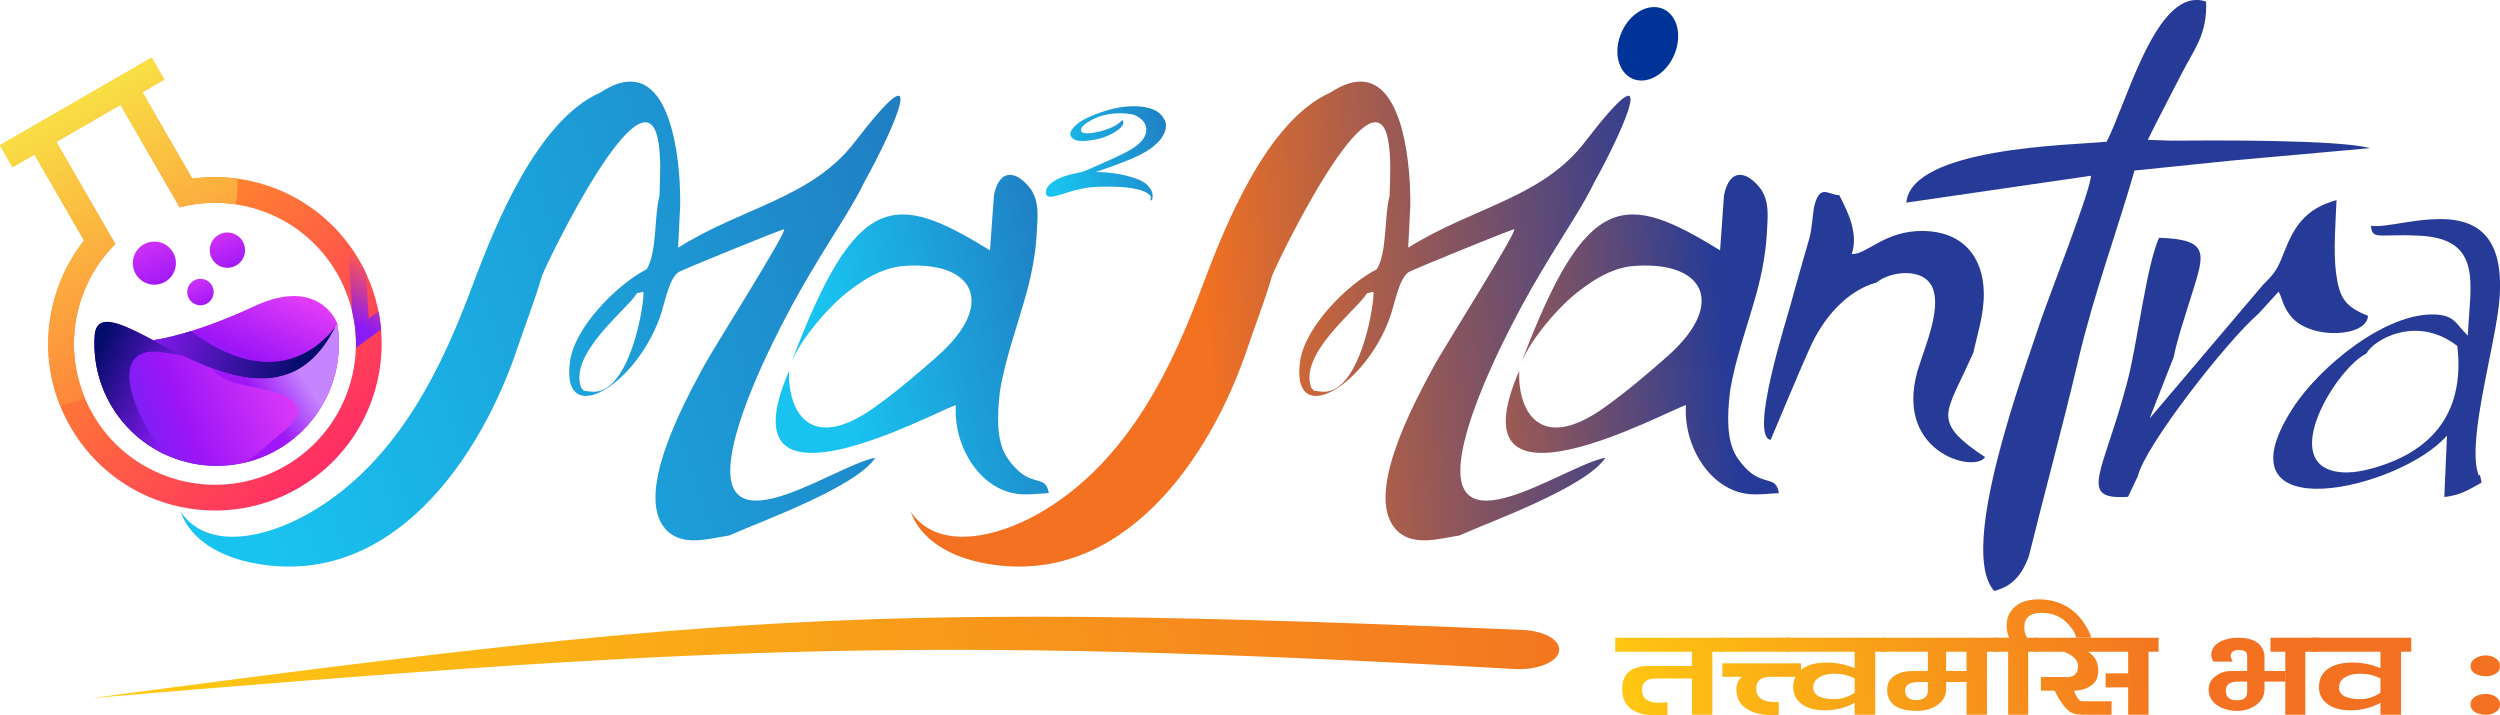<?xml version="1.0" encoding="UTF-8"?>
<!DOCTYPE svg PUBLIC "-//W3C//DTD SVG 1.1//EN" "http://www.w3.org/Graphics/SVG/1.1/DTD/svg11.dtd">
<!-- Creator: CorelDRAW 2018 (64-Bit) -->
<svg xmlns="http://www.w3.org/2000/svg" xml:space="preserve" width="4.326in" height="1.238in" version="1.1" style="shape-rendering:geometricPrecision; text-rendering:geometricPrecision; image-rendering:optimizeQuality; fill-rule:evenodd; clip-rule:evenodd"
viewBox="0 0 4326 1238"
 xmlns:xlink="http://www.w3.org/1999/xlink">
 <defs>
  <style type="text/css">
   <![CDATA[
    .fil6 {fill:#003398}
    .fil28 {fill:url(#id0)}
    .fil31 {fill:url(#id1)}
    .fil12 {fill:url(#id2)}
    .fil23 {fill:url(#id3)}
    .fil13 {fill:url(#id4)}
    .fil2 {fill:url(#id5)}
    .fil26 {fill:url(#id6)}
    .fil25 {fill:url(#id7)}
    .fil9 {fill:url(#id8)}
    .fil0 {fill:url(#id9)}
    .fil10 {fill:url(#id10)}
    .fil7 {fill:url(#id11)}
    .fil4 {fill:url(#id12)}
    .fil21 {fill:url(#id13)}
    .fil3 {fill:url(#id14)}
    .fil24 {fill:url(#id15)}
    .fil14 {fill:url(#id16)}
    .fil8 {fill:url(#id17)}
    .fil1 {fill:url(#id18)}
    .fil16 {fill:url(#id19)}
    .fil11 {fill:url(#id20)}
    .fil19 {fill:url(#id21)}
    .fil22 {fill:url(#id22)}
    .fil27 {fill:url(#id23)}
    .fil29 {fill:url(#id24)}
    .fil15 {fill:url(#id25)}
    .fil18 {fill:url(#id26)}
    .fil20 {fill:url(#id27)}
    .fil30 {fill:url(#id28)}
    .fil17 {fill:url(#id29)}
    .fil5 {fill:url(#id30)}
   ]]>
  </style>
  <linearGradient id="id0" gradientUnits="userSpaceOnUse" x1="177.47" y1="582.81" x2="336.33" y2="655.73">
   <stop offset="0" style="stop-opacity:1; stop-color:#020C6A"/>
   <stop offset="1" style="stop-opacity:1; stop-color:#8C1AF5"/>
  </linearGradient>
  <linearGradient id="id1" gradientUnits="userSpaceOnUse" x1="526.02" y1="654.09" x2="454.14" y2="700.97">
   <stop offset="0" style="stop-opacity:1; stop-color:#C485FF"/>
   <stop offset="1" style="stop-opacity:1; stop-color:#9F17F7"/>
  </linearGradient>
  <linearGradient id="id2" gradientUnits="userSpaceOnUse" x1="3783.28" y1="1136.43" x2="2849.82" y2="1328.3">
   <stop offset="0" style="stop-opacity:1; stop-color:#F37121"/>
   <stop offset="1" style="stop-opacity:1; stop-color:#FFCB11"/>
  </linearGradient>
  <linearGradient id="id3" gradientUnits="userSpaceOnUse" x1="757.8" y1="928.77" x2="0.53" y2="154.68">
   <stop offset="0" style="stop-opacity:1; stop-color:#FF057E"/>
   <stop offset="1" style="stop-opacity:1; stop-color:#FFCB00"/>
  </linearGradient>
  <linearGradient id="id4" gradientUnits="userSpaceOnUse" xlink:href="#id2" x1="3804.58" y1="1180.52" x2="2909.56" y2="1364.48">
  </linearGradient>
  <linearGradient id="id5" gradientUnits="userSpaceOnUse" x1="3307.02" y1="691.5" x2="2656.77" y2="760.45">
   <stop offset="0" style="stop-opacity:1; stop-color:#263B97"/>
   <stop offset="1" style="stop-opacity:1; stop-color:#F37121"/>
  </linearGradient>
  <linearGradient id="id6" gradientUnits="userSpaceOnUse" x1="407.26" y1="656.12" x2="319.67" y2="435.32">
   <stop offset="0" style="stop-opacity:1; stop-color:#0049E6"/>
   <stop offset="0.561" style="stop-opacity:1; stop-color:#9C15F7"/>
   <stop offset="1" style="stop-opacity:1; stop-color:#FF4CF8"/>
  </linearGradient>
  <linearGradient id="id7" gradientUnits="userSpaceOnUse" xlink:href="#id6" x1="365.52" y1="700.92" x2="222.82" y2="341.24">
  </linearGradient>
  <linearGradient id="id8" gradientUnits="userSpaceOnUse" xlink:href="#id2" x1="3715.4" y1="1057.57" x2="2809.51" y2="1243.77">
  </linearGradient>
  <linearGradient id="id9" gradientUnits="userSpaceOnUse" xlink:href="#id5" x1="3014.96" y1="583.22" x2="2252.44" y2="656.04">
  </linearGradient>
  <linearGradient id="id10" gradientUnits="userSpaceOnUse" xlink:href="#id2" x1="3751.64" y1="1086.98" x2="2815.88" y2="1279.31">
  </linearGradient>
  <linearGradient id="id11" gradientUnits="userSpaceOnUse" xlink:href="#id2" x1="3684.12" y1="1004.65" x2="2765.89" y2="1193.38">
  </linearGradient>
  <linearGradient id="id12" gradientUnits="userSpaceOnUse" xlink:href="#id5" x1="2980.19" y1="558.11" x2="2313.03" y2="625.59">
  </linearGradient>
  <linearGradient id="id13" gradientUnits="userSpaceOnUse" xlink:href="#id6" x1="296.53" y1="813.65" x2="471.08" y2="430.78">
  </linearGradient>
  <linearGradient id="id14" gradientUnits="userSpaceOnUse" xlink:href="#id5" x1="2906.92" y1="508.62" x2="2087.06" y2="579.57">
  </linearGradient>
  <linearGradient id="id15" gradientUnits="userSpaceOnUse" xlink:href="#id6" x1="474.08" y1="633.81" x2="357.28" y2="339.52">
  </linearGradient>
  <linearGradient id="id16" gradientUnits="userSpaceOnUse" xlink:href="#id2" x1="3845.52" y1="1193.44" x2="3036.5" y2="1359.73">
  </linearGradient>
  <linearGradient id="id17" gradientUnits="userSpaceOnUse" xlink:href="#id2" x1="3644.09" y1="1043.05" x2="2804.89" y2="1215.54">
  </linearGradient>
  <linearGradient id="id18" gradientUnits="userSpaceOnUse" xlink:href="#id5" x1="3095.39" y1="678.69" x2="2330.48" y2="755.06">
  </linearGradient>
  <linearGradient id="id19" gradientUnits="userSpaceOnUse" xlink:href="#id2" x1="3862.68" y1="1275.68" x2="2943.75" y2="1464.57">
  </linearGradient>
  <linearGradient id="id20" gradientUnits="userSpaceOnUse" xlink:href="#id2" x1="3738.69" y1="1090.76" x2="2897.69" y2="1263.63">
  </linearGradient>
  <linearGradient id="id21" gradientUnits="userSpaceOnUse" x1="2236.72" y1="451.66" x2="1446.99" y2="625.84">
   <stop offset="0" style="stop-opacity:1; stop-color:#263B97"/>
   <stop offset="1" style="stop-opacity:1; stop-color:#19C3F0"/>
  </linearGradient>
  <linearGradient id="id22" gradientUnits="userSpaceOnUse" xlink:href="#id6" x1="-51.57" y1="811.56" x2="572.81" y2="565.57">
  </linearGradient>
  <linearGradient id="id23" gradientUnits="userSpaceOnUse" x1="107.33" y1="189.31" x2="368.61" y2="699.25">
   <stop offset="0" style="stop-opacity:1; stop-color:#F9DE44"/>
   <stop offset="1" style="stop-opacity:1; stop-color:#FF7139"/>
  </linearGradient>
  <linearGradient id="id24" gradientUnits="userSpaceOnUse" xlink:href="#id0" x1="524.78" y1="633.72" x2="257.05" y2="545.56">
  </linearGradient>
  <linearGradient id="id25" gradientUnits="userSpaceOnUse" xlink:href="#id2" x1="3845.45" y1="1217.85" x2="2939.53" y2="1404.05">
  </linearGradient>
  <linearGradient id="id26" gradientUnits="userSpaceOnUse" xlink:href="#id21" x1="2793.07" y1="7.51" x2="408.64" y2="789.08">
  </linearGradient>
  <linearGradient id="id27" gradientUnits="userSpaceOnUse" xlink:href="#id21" x1="2240.82" y1="181.78" x2="1823.02" y2="308.62">
  </linearGradient>
  <linearGradient id="id28" gradientUnits="userSpaceOnUse" x1="624.64" y1="565.48" x2="673.08" y2="465.48">
   <stop offset="0" style="stop-opacity:1; stop-color:#8C1AF5"/>
   <stop offset="1" style="stop-opacity:1; stop-color:#FF5949"/>
  </linearGradient>
  <linearGradient id="id29" gradientUnits="userSpaceOnUse" xlink:href="#id2" x1="2833.57" y1="973.21" x2="204.78" y2="1356.82">
  </linearGradient>
  <linearGradient id="id30" gradientUnits="userSpaceOnUse" xlink:href="#id5" x1="3064.43" y1="563.51" x2="2285.11" y2="636.19">
  </linearGradient>
 </defs>
 <g id="Layer_x0020_1">
  <path class="fil0" d="M3157.5 332.26l-0.61 0c-6.03,0.12 -11.12,4.13 -15.79,18.18 -4.8,14.47 -4.61,42.15 -10.22,62.04 -10.59,38.01 -22.06,75.52 -32.09,113.49 -7.09,26.7 -72.36,229.22 -34.84,235.2 22.05,-51.95 45.04,-108.1 67.8,-159.09 22.61,-50.64 63.13,-99.02 115.78,-113.37 19.14,-17.72 85.58,-30.29 98.5,14.74 10.22,35.68 -13.63,93.92 -23.78,125.29 -53.06,152.56 94.38,191.21 112.77,162.31 -87.25,-57.68 -69.85,-73.75 -36.24,-146.48 8.36,-18.15 15.33,-33.15 15.67,-33.7 7.22,-33.02 18.68,-66.44 18.33,-103.09 -0.56,-65.17 -38.13,-106.86 -103.83,-108.16 -33.86,-0.65 -58.48,9.67 -77.9,19.98 -19.48,10.34 -33.76,20.72 -46.83,19.97 12.51,-36.37 -8.15,-75.58 -21.47,-101.75 -10.22,-0.58 -18.36,-5.42 -25.26,-5.57z"/>
  <path class="fil1" d="M3951.8 437.83c-11.37,29.27 -15.52,34.57 -35.87,55.01l-196.26 231.26 41.91 -106.87c4.59,-26.15 22.21,-79.2 30.85,-106.96 22.03,-70.93 32.99,-95.98 -56.41,-98.8 -21.92,48.48 -37.29,181.57 -54.6,247.95 -41.76,160.17 -88.13,206.2 0.96,200.28l16.97 -35.89c12.2,-51.82 152.74,-232.5 209.08,-281.32l34.53 -37.88c7.62,14.9 6.85,25.08 21.47,42.99 33.57,41.11 131.58,35.96 133.16,-1.08 -39.49,-15.8 -49.87,-30.41 -55.51,-75.95 -4.49,-36.33 -0.53,-86.95 1.06,-124.33 -53.87,14.78 -73.44,45.51 -91.34,91.59z"/>
  <path class="fil2" d="M4160.5 385.17c-24,3.75 -44.94,7.52 -57.8,5.51 1.46,17.99 7.74,17.31 36.49,16.67 11.52,-0.26 26.76,-0.53 46.74,0.43 111.83,5.36 88.15,84.53 84.41,172.9 -19.88,-18.55 -21.56,-34.22 -54.36,-36.36 -85.03,-5.55 -201.89,88.89 -249.38,163.3 -135.67,212.45 186.13,140.09 267.66,46.06l-4.62 106.3c27.1,-2.63 43.45,-13.1 64.61,-24.96 -3.25,-15.55 -3.5,-14.15 -3.97,-12.8 -0.31,0.99 -0.74,1.98 -2.35,-3.2 -19.17,-60.12 32.28,-227.72 37.48,-305.19 7.44,-111.39 -45.56,-134.77 -103.21,-134.77 -20.85,0 -42.28,3.04 -61.7,6.1zm-113.8 431.48c-105.19,-13.88 -4,-179.35 48.17,-204.93 11.98,-23.48 86.63,-67.78 157.25,-13.07 14.47,123.04 -52.16,187.06 -151.31,212.86 -12.89,3.35 -26.61,6.02 -40.64,6.02 -4.46,0 -8.95,-0.28 -13.48,-0.87z"/>
  <path class="fil3" d="M2302.2 160.13c-109.65,48.39 -182.29,229.93 -220.94,333.04 -49.41,131.83 -125.51,305.69 -284.72,395.89 -71.98,40.76 -173.36,65.44 -220.81,-3.69 16.85,47.61 66.54,78.61 131.95,90.1 234.02,41.13 387.06,-181.94 451.37,-374.17 13.42,-40.18 30.51,-83.51 41.91,-123.38 10.38,-27.5 177.68,-372.63 201.46,-233.36 5.05,29.58 3.04,62.85 2.05,94.66 -9.51,35.19 -3.69,95.72 -21.93,126.59 -51.23,26.05 -124.8,100.14 -132.92,159.68 -16.02,117.67 111.83,44.97 155.4,-75.98 8.55,-23.66 15.06,-64.98 31.38,-77.93 5.11,-4.12 179.22,-74.77 183.52,-74.89 8.58,-0.28 -121.05,204.43 -138.02,235.69 -36.8,67.84 -125.14,230.92 -62.54,287.6 28.27,25.62 72.48,11.74 105.78,6.67 53.81,-24.13 218.68,-82.95 253,-134.62 -74.65,13.14 -312.38,191.18 -236.34,-56.18 20.75,-67.53 57.02,-139.83 72.94,-171.17 23.48,-46.19 46.31,-85.09 70.01,-123.96 23.48,-38.5 57.83,-90.79 73.74,-124.71 54.67,-98.19 116.22,-242.4 -16.2,-70.06 -74.4,96.86 -194.24,112.69 -305.53,182.63l3.59 -72.85c1.11,-62.16 -10.06,-214.59 -86.11,-214.59 -14.78,0 -31.99,5.77 -52.04,19.02zm-17.04 517.44c-24.03,-3.28 -5.39,0.77 -15.7,-5.64 -24.14,-59.38 81.02,-137.9 95.98,-164.57 14.29,-2.54 11.09,-5.85 10.97,8.11 -4.52,47.39 -30.8,162.46 -85.7,162.46 -1.8,0 -3.66,-0.12 -5.55,-0.37z"/>
  <path class="fil4" d="M2983.22 337.84l-6.81 95.34c-164.81,-101.22 -230.73,-105.91 -344.35,195.48 15.82,-40.77 65.73,-99.56 102.21,-126.63 25.34,-18.83 50.84,-35.8 86.7,-41.22 126.22,-12.36 169.58,62.72 64.3,155.73 -33.48,29.58 -71.24,61.74 -110.05,89.3 -109.87,77.84 -148.96,6.88 -146.42,-64.18 -118.69,273.72 254.5,69.51 288.56,59.26 -4.77,70.35 41.17,146.76 108.32,153.94 18.39,1.95 37.47,-1.08 52.5,-1.52 -4.18,-25.4 -17.44,-17.01 -40.42,-29.7 -12.73,-7 -25.44,-21.93 -32.62,-33.3 -17.94,-28.41 -16.3,-71.99 -11.59,-112.5 9.14,-57.92 31.6,-117.49 46.69,-173.12 8.21,-30.39 15.24,-66.69 17.07,-99.89 1.73,-31.72 4.58,-54.15 -9.73,-76.82 -11.96,-16.16 -25.12,-25.43 -36.64,-25.46 -12.4,0 -22.83,10.78 -27.73,35.28z"/>
  <path class="fil5" d="M3645.3 245.26c-62.22,5.98 -337.15,9.81 -346.66,105.37l319.53 -46.49c0.34,22.87 -72.02,207.28 -85.98,248.08 -28.28,86.36 -145.96,399.48 -81.31,470.38 32.73,-8.39 48.63,-29.74 59.81,-59.93 28.99,-116.78 58.6,-225.04 85.58,-339.64 27.1,-115.17 66.54,-220.67 97.32,-327.93l170.4 -17.47 237.01 -21.25c-52.59,-14.96 -275.2,-13.63 -344.69,-13l-39.61 -1.39c11.33,-23.82 13.48,-26.98 57.36,-112.6 23.45,-45.74 45.65,-69.93 43.34,-126.65 -5.61,-1.92 -11.09,-2.85 -16.42,-2.85 -75.26,0 -122.29,180.93 -155.68,245.38z"/>
  <path class="fil6" d="M2877.87 15.44c25.09,11.03 33.52,46.99 18.86,80.32 -14.68,33.33 -46.9,51.41 -71.95,40.39 -25.09,-11.03 -33.54,-46.98 -18.86,-80.31 14.65,-33.33 46.86,-51.42 71.95,-40.4z"/>
  <path class="fil7" d="M2868.7 1238.12l0.27 0 0.26 0 0.27 0 0.27 0c5.37,-0.04 10.55,-0.38 15.55,-0.99l0 -22.33c-4.2,0.89 -8.89,1.33 -14,1.33 -19.98,0 -29.98,-7.59 -29.98,-22.68 0,-12.67 7.77,-19.11 23.32,-19.32l63.01 0 0 62.66 35.34 0 0 -109 17.31 0 0 -24.31 -185.33 0 0 24.31 132.67 0 0 24.65 -78.64 0c-28,1.37 -42.01,14.69 -42.01,40.02 0,30.45 20.54,45.66 61.67,45.66z"/>
  <path class="fil8" d="M3097.3 1103.47l-123.65 0 0 24.31 123.65 0 0 -24.31zm-116.96 44.32l0 23.33 34.01 0c-6.48,5.11 -9.7,12.33 -9.7,21.68 0,17.35 7.9,29.64 23.67,36.98 10.44,5.11 23.44,7.65 38.99,7.65 4,0 7.52,-0.22 10.66,-0.65l0 -21.99c-25.99,1.33 -39,-6.35 -39,-23.02 0,-13.54 7.99,-20.41 24,-20.66l53.68 0 0 -23.33 -136.32 0z"/>
  <path class="fil9" d="M3262.61 1103.47l-171.97 0 0 24.31 118.63 0 0 28.34c-15.98,-6.44 -31.97,-9.66 -47.98,-9.66 -17.78,0 -31.78,3.46 -41.97,10.34 -10.91,7.3 -16.32,17.96 -16.32,31.96 0,13.13 5.33,23.23 15.98,30.33 9.54,6.66 22.43,10.01 38.66,10.01 18.89,0 36.09,-4.31 51.63,-12.98l0 20.66 35.65 0 0 -109 17.69 0 0 -24.31zm-124.99 85.98c0,-7.77 3.78,-13.78 11.37,-18 6.66,-3.78 15.05,-5.67 25.31,-5.67 12.63,0 24.31,2.66 34.97,7.99l0 25c-11.09,7.34 -22.64,11.03 -34.63,11.03 -24.69,0 -37.02,-6.81 -37.02,-20.35z"/>
  <path class="fil10" d="M3456.24 1127.79l0 -24.31 -200.29 0 0 24.31 79.98 0 0 33.33 -26.36 0c-11.99,0 -22,2.48 -29.95,7.34 -9.36,5.55 -14.04,13.78 -14.04,24.65 -0.18,24.69 17.13,37.02 52.02,37.02 13.13,0 24.44,-3.25 34,-9.67 10.66,-6.9 15.98,-16.14 15.98,-27.66l0 -12.7 35.35 0 0 56.69 35.31 0 0 -109 18 0zm-88.66 0l35.31 0 0 33.33 -35.31 0 0 -33.33zm-70.99 67.03c0,-9.78 8.24,-14.71 24.68,-14.71l14.66 0 0 16.67c0,4.46 -1.89,8.02 -5.67,10.69 -3.78,2.7 -8.2,4 -13.35,4 -13.54,0 -20.32,-5.55 -20.32,-16.64z"/>
  <path class="fil11" d="M3474.88 1236.79l34.66 0 0 -109 18.03 0 0 -24.31 -19.67 0c-3.35,-4.68 -5.02,-10.69 -5.02,-18 0,-16.66 10,-25 30.01,-25 19.52,0 35.31,7.01 47.33,21 7.96,9.32 11.98,16.67 11.98,21.99l26.3 0 0 -0.12c-0.08,-2.72 -2.5,-8.47 -7.31,-17.22 -7.34,-12.85 -16.44,-23.44 -27.31,-31.62 -15.59,-11.35 -33.76,-17.13 -54.64,-17.35 -0.5,0 -0.96,0 -1.42,0 -17.31,0 -30.85,4.03 -40.61,12.14 -9.98,8.36 -15,19.76 -15,34.2 0,6.65 1.46,13.32 4.34,19.97l-27.31 0 0 24.31 25.65 0 0 109z"/>
  <path class="fil12" d="M3735.19 1127.79l0 -24.31 -214.32 0 0 24.31 50.34 0c16.44,6.26 24.69,14.47 24.69,24.65 0,12.92 -6.72,19.36 -20.05,19.36 -1.98,0 -3.75,-0.13 -5.33,-0.34l-38.99 0 0 23.67 24.35 0c0,1.33 2.35,6.01 7,14 5.76,9.54 11.4,16.54 16.82,21 5.45,4.43 13.63,6.66 24.5,6.66l49.65 0 0 -23.33 -46.65 0c-5.11,0.22 -8.45,-0.68 -10,-2.7 -1.98,-2.84 -3.44,-4.99 -4.34,-6.31l-3.99 -9.33c7.3,0 14.56,-1.43 21.68,-4.34 13.54,-5.76 20.33,-15.77 20.33,-30.02 0,-14.43 -5.77,-25.39 -17.35,-32.98l69.01 0 0 37.32 -39 0 0 24.35 39 0 0 47.33 35.31 0 0 -109 17.34 0z"/>
  <path class="fil13" d="M3871.2 1230.13l0.62 0 0.57 0c11.98,-0.11 22.63,-3.64 31.93,-10.5 9.45,-7 14.15,-15.95 14.15,-26.82l0 -13.32 36.33 0 0 -18.37 -36.33 0 0 -28.65c-3.99,-19.08 -18.89,-28.77 -44.67,-28.99 -12.24,0 -22.76,2.23 -31.66,6.66 -10.43,5.55 -15.67,13.32 -15.67,23.35 0,3.57 1.25,7.31 3.69,11.31l33.33 0c-2.45,-4.89 -3.65,-7.91 -3.65,-9.02 0,-7.52 5.33,-11.21 15.98,-10.96 8.89,0.21 13.1,3.9 12.67,10.96l0 25.34 -27.66 0c-10.22,0 -19.3,3 -27.17,9.02 -7.9,6 -11.83,13.66 -11.83,22.98 0,12 5.33,21.35 16.02,28 9.17,5.92 20.28,8.92 33.35,9.02zm-19.69 -35c0,-10.66 7.3,-15.93 21.99,-15.65l14.99 0 0 17.29c0,10.04 -5.88,15.02 -17.68,15.02 -12.89,0 -19.3,-5.55 -19.3,-16.67z"/>
  <polygon class="fil14" points="4012.1,1127.79 4012.1,1103.47 3928.79,1103.47 3928.79,1127.79 3954.46,1127.79 3954.46,1236.79 3989.13,1236.79 3989.13,1127.79 "/>
  <path class="fil15" d="M4172.4 1127.79l0 -24.31 -171.98 0 0 24.31 118.7 0 0 28.34c-16.02,-6.44 -32.03,-9.66 -48.01,-9.66 -17.78,0 -31.78,3.46 -42,10.34 -10.91,7.3 -16.32,17.96 -16.32,31.96 0,13.13 5.33,23.23 16.02,30.33 9.54,6.66 22.43,10.01 38.66,10.01 18.86,0 36.05,-4.31 51.67,-12.98l0 20.66 35.65 0 0 -109 17.63 0zm-124.95 61.67c0,-7.77 3.78,-13.78 11.33,-18 6.65,-3.78 15.08,-5.67 25.3,-5.67 12.7,0 24.35,2.66 35.04,7.99l0 25c-11.15,7.34 -22.67,11.03 -34.69,11.03 -24.65,0 -36.98,-6.81 -36.98,-20.35z"/>
  <path class="fil16" d="M4302.02 1134.13l-0.3 0 -0.31 0c-6.57,0.06 -12.56,1.7 -18.02,4.99 -5.46,3.27 -8.24,7.76 -8.33,13.39l0 0.27 0 0.27c0.09,5.67 3,10.03 8.67,13.05 4.9,2.7 10.91,4.03 18,4.03 6.44,0 12.11,-1.52 17.01,-4.52 4.89,-2.98 7.31,-7.25 7.31,-12.83 0,-5.54 -2.42,-10.04 -7.31,-13.47 -4.82,-3.39 -10.39,-5.13 -16.71,-5.18zm-26.96 84.69l0 0.28 0 0.27c0.09,5.66 3,10.12 8.67,13.41 5.12,2.67 11.09,4 18,4 6.44,0 12.11,-1.61 17.01,-4.83 4.89,-3.22 7.31,-7.5 7.31,-12.85 0,-5.54 -2.42,-9.98 -7.31,-13.32 -4.9,-3.31 -10.56,-4.98 -17.01,-4.98 -6.91,0 -12.88,1.43 -18,4.31 -5.67,3.29 -8.57,7.87 -8.67,13.71z"/>
  <path class="fil17" d="M158.17 1207.93c1043.78,-87.07 1410.93,-109.69 2461.56,-50.3 37.94,2.48 72.75,-10.6 77.81,-29.21 5.01,-18.61 -21.63,-35.72 -59.56,-38.19 -349.22,-14.87 -615.28,-23.11 -848.62,-23.11 -519.48,0 -877.02,40.86 -1631.19,140.82z"/>
  <path class="fil18" d="M1038.88 160.13c-109.68,48.39 -182.28,229.93 -220.94,333.04 -49.41,131.83 -125.48,305.69 -284.72,395.89 -71.95,40.76 -173.37,65.44 -220.82,-3.69 16.82,47.61 66.56,78.61 131.95,90.1 234.05,41.13 387.09,-181.94 451.34,-374.17 13.44,-40.18 30.54,-83.51 41.94,-123.38 10.38,-27.5 177.68,-372.63 201.46,-233.36 5.05,29.58 3.04,62.85 2.05,94.66 -9.51,35.19 -3.72,95.72 -21.93,126.59 -51.23,26.05 -124.83,100.14 -132.92,159.68 -16,117.67 111.79,44.97 155.4,-75.98 8.55,-23.66 15.06,-64.98 31.38,-77.93 5.11,-4.12 179.22,-74.77 183.52,-74.89 8.58,-0.28 -121.08,204.43 -138.02,235.69 -36.83,67.84 -125.14,230.92 -62.54,287.6 28.27,25.62 72.48,11.74 105.74,6.67 53.87,-24.13 218.75,-82.95 253.04,-134.62 -74.69,13.14 -312.38,191.18 -236.34,-56.18 20.76,-67.53 57.03,-139.83 72.94,-171.17 23.48,-46.19 46.33,-85.09 70.01,-123.96 23.48,-38.5 57.83,-90.79 73.74,-124.71 54.67,-98.19 116.22,-242.4 -16.2,-70.06 -74.4,96.86 -194.24,112.69 -305.53,182.63l3.56 -72.85c1.14,-62.16 -10.04,-214.59 -86.11,-214.59 -14.75,0 -31.97,5.77 -52.01,19.02zm-17.04 517.44c-24.03,-3.28 -5.39,0.77 -15.73,-5.64 -24.09,-59.38 81.09,-137.9 96.02,-164.57 14.29,-2.54 11.09,-5.85 11,8.11 -4.56,47.39 -30.83,162.46 -85.74,162.46 -1.83,0 -3.66,-0.12 -5.55,-0.37z"/>
  <path class="fil19" d="M1719.92 337.84l-6.85 95.34c-164.81,-101.22 -230.73,-105.91 -344.35,195.48 15.83,-40.77 65.73,-99.56 102.21,-126.63 25.34,-18.83 50.84,-35.8 86.7,-41.22 126.22,-12.36 169.61,62.72 64.27,155.73 -33.49,29.58 -71.21,61.74 -110.03,89.3 -109.83,77.84 -148.98,6.88 -146.42,-64.18 -118.66,273.72 254.5,69.51 288.56,59.26 -4.8,70.35 41.17,146.76 108.32,153.94 18.39,1.95 37.47,-1.08 52.5,-1.52 -4.18,-25.4 -17.44,-17.01 -40.45,-29.7 -12.7,-7 -25.4,-21.93 -32.58,-33.3 -17.94,-28.41 -16.3,-71.99 -11.58,-112.5 9.13,-57.92 31.59,-117.49 46.64,-173.12 8.24,-30.39 15.28,-66.69 17.07,-99.89 1.76,-31.72 4.62,-54.15 -9.69,-76.82 -11.96,-16.16 -25.12,-25.43 -36.61,-25.46 -12.39,0 -22.83,10.78 -27.72,35.28z"/>
  <path class="fil20" d="M2017.67 217.57l0 -0.2 0 -0.21 0 -0.2 0 -0.21c-0.09,-4.24 -1.41,-8.17 -4,-11.81 -7.89,-14.09 -25.33,-21.16 -52.22,-21.16l-0.96 0c-20.22,0.16 -42.64,5.12 -67.13,14.9 -14.56,5.7 -25.06,11.62 -31.56,17.66 -6.54,6.1 -9.76,11.21 -9.76,15.39 0,1.98 0.65,3.85 1.98,5.61 3.28,4.43 9.41,6.63 18.33,6.63 8.92,0 18.56,-1.28 28.93,-3.81 10.35,-2.55 20.05,-6.67 29.09,-12.39 9.04,-5.73 13.54,-11.15 13.54,-16.2 0,-0.87 -0.19,-1.89 -0.65,-2.98 -0.44,-0.89 -1.09,-0.89 -1.98,0 -7.72,8.15 -20.51,14.44 -38.35,18.86 -8.79,2.2 -16.07,3.28 -21.8,3.28 -7.06,0 -10.6,-1.85 -10.6,-5.6 0,-5.3 6.79,-11.49 20.35,-18.55 13.54,-7.01 29.28,-10.56 47.11,-10.56 5.92,0 12.23,0.53 18.83,1.48 6.59,0.99 12.7,4.03 18.33,9.08 5.64,5.07 8.43,11.15 8.43,18.21 0,12.33 -9.69,24.13 -29.09,35.34 -12.11,6.88 -36.89,18.34 -74.37,34.42 -4.22,1.98 -10.16,3.74 -17.88,5.26 -21.15,3.99 -36.46,10.47 -45.93,19.52 -4.4,4.4 -6.6,9.04 -6.6,13.87 0,5.76 3.93,8.05 11.9,6.94 5.05,-0.86 9.6,-1.98 13.54,-3.28 3.96,-1.33 9.17,-2.97 15.55,-4.95 6.37,-1.98 14.37,-3.97 23.97,-5.98 9.57,-1.98 23.85,-2.94 42.8,-2.94 32.19,0 54.43,3.5 66.78,10.56 4.83,2.88 7.25,5.73 7.25,8.61 0,0.65 -0.22,1.58 -0.65,2.78 -0.47,1.24 0,1.83 1.32,1.83 1.56,0 2.33,-2.76 2.33,-8.27 0,-5.52 -2.54,-11.06 -7.62,-16.69 -5.07,-5.64 -12.67,-10.07 -22.8,-13.38 -19.86,-6.81 -42.31,-10.46 -67.43,-10.9 43.83,-14.78 73.13,-26.85 87.91,-36.21 14.77,-9.35 24.56,-19.24 29.42,-29.58 2.33,-5.13 3.57,-9.83 3.65,-14.15z"/>
  <path class="fil21" d="M508.69 512.28l-0.01 0c-18.38,0 -40.89,4.78 -68.27,17.4 0,0 -186.65,89.51 -240.1,51.76 -11.67,-8.24 -24.22,-5.14 -36.73,4.74 -0.11,2.8 -0.18,5.59 -0.18,8.41 0,116.8 94.69,211.49 211.49,211.49 116.8,0 211.48,-94.69 211.48,-211.49 0,-12.02 -1.02,-23.8 -2.94,-35.28 0,0 -17.11,-47.03 -74.74,-47.03z"/>
  <path class="fil22" d="M185.42 556.94c-11.3,0 -18.74,5.5 -21.2,19.11 -0.53,6.11 -0.81,12.28 -0.81,18.53 0,116.8 94.69,211.49 211.49,211.49 116.8,0 211.48,-94.69 211.48,-211.49 0,-12.02 -1.02,-23.8 -2.94,-35.28 -67.46,144.35 -189.8,95.53 -285.13,46.71 -47.92,-24.54 -89.02,-49.08 -112.88,-49.08 -0,0 0,0 -0,0z"/>
  <path class="fil23" d="M224.48 121.68l-37.85 21.85 -79.31 45.79 -31.74 18.33 -10.14 5.85 -27.71 16 -37.85 21.85 21.85 37.85 37.85 -21.85 85.89 148.77c-71.01,89.98 -84.17,217.71 -23.36,323.04 79.66,137.96 256.07,185.24 394.04,105.58 137.96,-79.66 185.24,-256.07 105.58,-394.04 -60.39,-104.59 -176.37,-157.06 -289.06,-141.63l-86.34 -149.54 37.85 -21.85 -21.85 -37.85 -37.85 21.85zm-63.8 595.2c-56.46,-97.8 -37.51,-218.44 38.83,-294.58l-21.72 -37.62 -1.21 -2.09 -79.15 -137.1 31.74 -18.32 79.31 -45.79 79.41 137.53 1.16 2.02 21.51 37.25 -1.92 1.11c104.1,-28.04 218.06,15.87 274.52,113.67 67.36,116.66 27.39,265.85 -89.28,333.2 -38.41,22.18 -80.35,32.72 -121.73,32.72 0,0 -0.01,0 -0.01,0 -84.3,0 -166.28,-43.74 -211.46,-122z"/>
  <path class="fil24" d="M378.26 406.4c-14.61,8.44 -19.62,27.12 -11.18,41.72 8.43,14.61 27.11,19.61 41.72,11.18 14.61,-8.44 19.61,-27.11 11.18,-41.72 -5.65,-9.8 -15.92,-15.28 -26.48,-15.28 -5.18,0 -10.43,1.32 -15.24,4.09z"/>
  <path class="fil25" d="M267.08 418.02l-0 0 0 0c-6.33,0 -12.75,1.61 -18.62,5.01 -17.85,10.3 -23.96,33.12 -13.66,50.97 10.3,17.85 33.12,23.96 50.97,13.66 17.85,-10.3 23.96,-33.13 13.66,-50.97 -6.91,-11.97 -19.45,-18.66 -32.34,-18.66z"/>
  <path class="fil26" d="M346.84 482.48c-3.89,0 -7.83,0.99 -11.43,3.07 -10.96,6.32 -14.7,20.33 -8.38,31.28 6.32,10.96 20.33,14.71 31.29,8.39 10.95,-6.32 14.7,-20.33 8.38,-31.29 -4.24,-7.35 -11.94,-11.46 -19.85,-11.46 0,0 0,0 0,0z"/>
  <path class="fil27" d="M129.18 227.17l79.31 -45.79 79.41 137.53 1.16 2.02 21.51 37.25 -1.92 1.11c32.66,-8.8 66.29,-10.51 98.81,-5.7 4.07,-17.47 3.88,-34.48 3.2,-44.53 -25.68,-3.5 -51.91,-3.56 -77.97,0.01l-86.34 -149.54 37.85 -21.85 -21.85 -37.85 -37.85 21.85 -37.85 21.85 -79.31 45.79 -31.74 18.33 -10.14 5.85 -27.71 16 -37.85 21.85 21.85 37.85 37.85 -21.85 85.89 148.77c-62.68,79.43 -80.28,188.28 -41.73,285.16 10.23,-2.03 33.51,-7.06 43.03,-12.45 -38.5,-91.98 -16.44,-197.52 52.74,-266.52l-21.72 -37.62 -1.21 -2.09 -79.15 -137.1 31.74 -18.32z"/>
  <path class="fil28" d="M289.29 788.04c-29.71,-31.89 -58.41,-83.58 -64.33,-123.36 -5.48,-36.86 8.59,-63.5 59.55,-54.68l33.22 5.75c-18.5,-9 -36.25,-18.46 -52.7,-27.09 -33.44,-17.56 -61.5,-31.71 -79.62,-31.71 -22.06,0 -22.02,20.44 -22.02,37.64 0,86.34 51.74,160.59 125.89,193.45z"/>
  <path class="fil29" d="M580.95 564.48c-23.57,31.91 -105.35,116.71 -250.9,8.57 -21.88,6.86 -44.43,12.66 -65.01,15.6 16.44,8.63 34.19,18.09 52.7,27.09 13.05,6.35 26.47,12.47 40.09,17.92 81.11,32.46 168.88,40.99 223.13,-69.19z"/>
  <path class="fil30" d="M654.99 539.06l-16.94 12.28 -4.49 -77.21c-0.13,-0.28 -0.26,-0.55 -0.38,-0.82 -3.41,-7.23 -7.15,-14.38 -11.22,-21.43 -5.88,-10.18 -12.28,-19.87 -19.16,-29.06l1.35 28.17 5.08 87.48c5.11,20.98 7.33,42.31 6.81,63.45l1.91 -1.39 41.54 -30.55c-0.93,-10.33 -2.43,-20.65 -4.5,-30.92z"/>
  <path class="fil31" d="M580.95 564.48c-52.99,107.62 -137.96,101.98 -217.48,71.4 8.36,9.38 22.78,21.57 44.54,27.25 37.99,9.93 152.18,21.78 88.62,77.8 -31.47,27.73 -55.15,46.82 -71.06,59.03 35.67,-8.78 67.79,-26.6 93.76,-50.91 28.41,-26.65 49.35,-60.94 59.74,-99.2 4.76,-17.62 7.3,-36.15 7.3,-55.27 0,-12.02 -1.02,-23.8 -2.94,-35.28 -0.82,1.75 -1.65,3.48 -2.48,5.17z"/>
 </g>
</svg>
